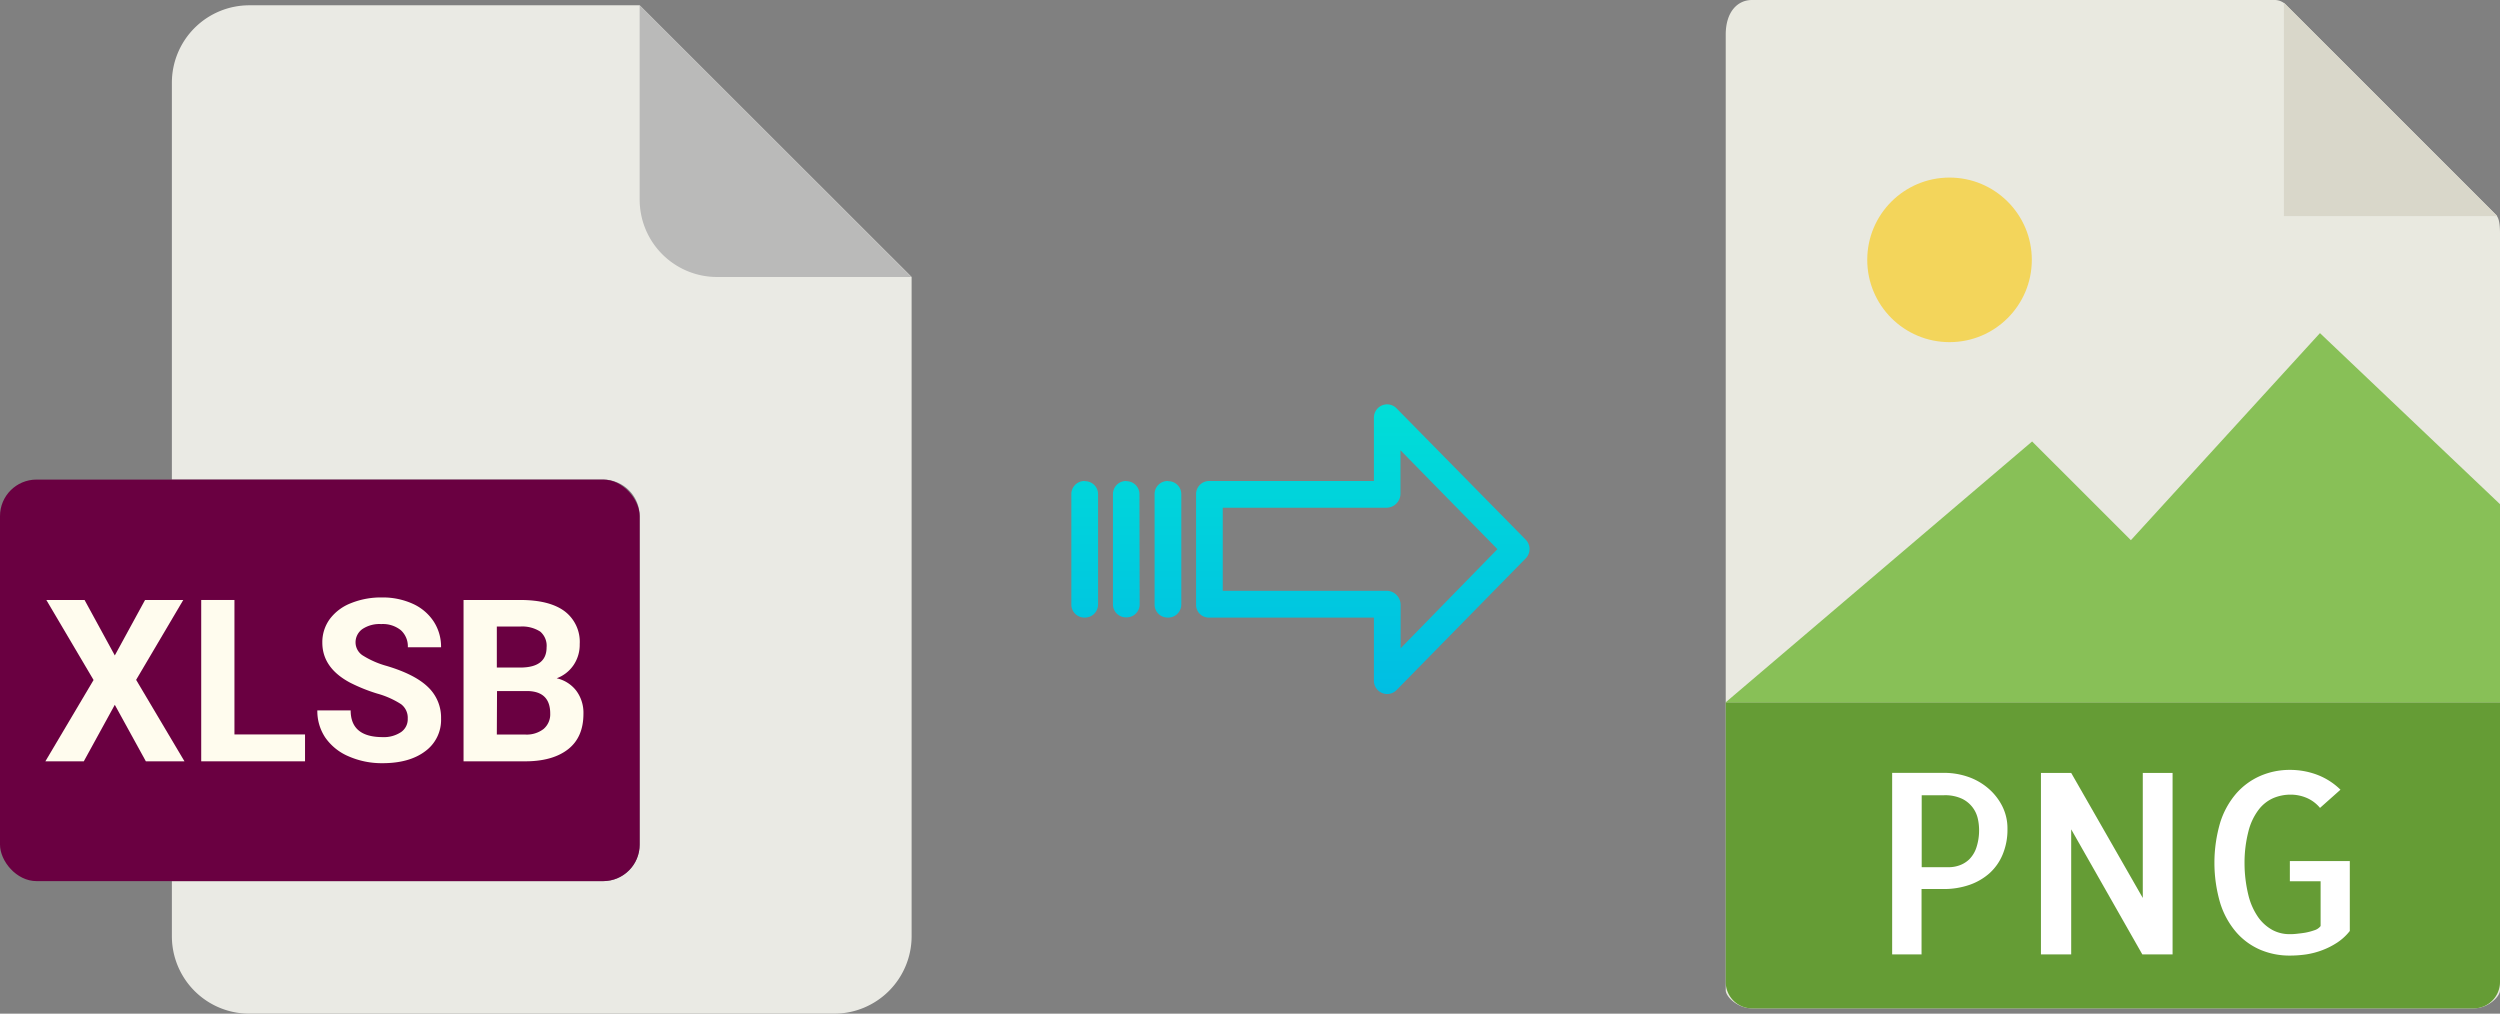 <svg xmlns="http://www.w3.org/2000/svg" xmlns:xlink="http://www.w3.org/1999/xlink" viewBox="0 0 495.85 201.05"><rect x="0" y="0" width="495.85" height="201.05" fill="#808080" stroke="none"/><defs><style>.cls-1{fill:#e9e9e0;}.cls-2{fill:#659c35;}.cls-3{fill:#d9d7ca;}.cls-4{fill:#fff;}.cls-5{fill:#f3d55b;}.cls-6{fill:#88c057;}.cls-7{fill:#eaeae4;}.cls-8{fill:#babab9;}.cls-9{fill:#6a0041;}.cls-10{fill:#fffcee;}.cls-11{fill:url(#linear-gradient);}.cls-12{fill:url(#linear-gradient-2);}.cls-13{fill:url(#linear-gradient-3);}.cls-14{fill:url(#linear-gradient-4);}</style><linearGradient id="linear-gradient" x1="270.28" y1="136.51" x2="270.28" y2="17.31" gradientTransform="matrix(1, 0, 0, -1, 0, 186.59)" gradientUnits="userSpaceOnUse"><stop offset="0" stop-color="#00efd1"/><stop offset="1" stop-color="#00acea"/></linearGradient><linearGradient id="linear-gradient-2" x1="231.63" y1="136.51" x2="231.63" y2="17.31" xlink:href="#linear-gradient"/><linearGradient id="linear-gradient-3" x1="223.38" y1="136.51" x2="223.38" y2="17.31" xlink:href="#linear-gradient"/><linearGradient id="linear-gradient-4" x1="215.14" y1="136.51" x2="215.14" y2="17.31" xlink:href="#linear-gradient"/></defs><title>xlsb to png</title><g id="Layer_2" data-name="Layer 2"><g id="Layer_5_Image" data-name="Layer 5 Image"><path class="cls-1" d="M451.15,0H347.5c-2.88,0-5.22,2.34-5.22,6.88V196.43c0,1.23,2.34,3.57,5.22,3.57H490.62c2.89,0,5.23-2.34,5.23-3.57V46.35c0-2.49-.33-3.29-.92-3.88L453.37.92A3.11,3.11,0,0,0,451.15,0Z"/><path class="cls-2" d="M490.62,200H347.5a5.23,5.23,0,0,1-5.22-5.23V139.29H495.85v55.48A5.23,5.23,0,0,1,490.62,200Z"/><polygon class="cls-3" points="452.99 0.54 452.99 42.86 495.31 42.86 452.99 0.54"/><path class="cls-4" d="M381.15,189.29h-5.86v-36h10.35a14.47,14.47,0,0,1,4.54.73,12.25,12.25,0,0,1,4,2.2,11.39,11.39,0,0,1,2.88,3.54,9.8,9.8,0,0,1,1.1,4.66,12.71,12.71,0,0,1-.93,5,10.29,10.29,0,0,1-2.59,3.74,11.8,11.8,0,0,1-4,2.34,15.49,15.49,0,0,1-5.17.83h-4.35v13Zm0-31.55V172h5.37a6.28,6.28,0,0,0,2.13-.37,5.39,5.39,0,0,0,1.93-1.19,5.9,5.9,0,0,0,1.41-2.32,10.89,10.89,0,0,0,.54-3.69,10,10,0,0,0-.24-2,5.76,5.76,0,0,0-3.13-4,7.92,7.92,0,0,0-3.61-.7h-4.4Z"/><path class="cls-4" d="M430.91,153.3v36h-6l-14.11-24.81v24.81h-6v-36h6L425,178.1V153.3Z"/><path class="cls-4" d="M466.06,170.73v13.92a10.49,10.49,0,0,1-2.51,2.31,15,15,0,0,1-2.93,1.49,15.59,15.59,0,0,1-3.17.84,22.52,22.52,0,0,1-3.25.24,14.77,14.77,0,0,1-5.93-1.17,13.28,13.28,0,0,1-4.74-3.47,16.27,16.27,0,0,1-3.17-5.76,28.37,28.37,0,0,1,0-16,16.26,16.26,0,0,1,3.17-5.74,13.56,13.56,0,0,1,4.76-3.49,14.56,14.56,0,0,1,5.91-1.2,15.18,15.18,0,0,1,5.47,1,13.36,13.36,0,0,1,4.54,2.93l-4.06,3.61a7,7,0,0,0-2.68-2,8.06,8.06,0,0,0-3.13-.63,8.76,8.76,0,0,0-3.44.68,7.42,7.42,0,0,0-2.93,2.32,11.85,11.85,0,0,0-2,4.22,25.07,25.07,0,0,0-.79,6.35,26.91,26.91,0,0,0,.76,6.34,13.08,13.08,0,0,0,1.95,4.4,8.45,8.45,0,0,0,2.84,2.54,7.11,7.11,0,0,0,3.34.82c.36,0,.84,0,1.44-.07s1.21-.13,1.81-.24a11.88,11.88,0,0,0,1.73-.47,2.39,2.39,0,0,0,1.22-.83v-8.88h-6.1v-4h11.91Z"/><circle class="cls-5" cx="386.67" cy="51.54" r="16.32"/><polygon class="cls-6" points="342.28 139.29 381.56 139.29 495.85 139.29 495.85 100 460.14 66.07 422.64 107.14 403.05 87.56 342.28 139.29"/></g><g id="Layer_2-2" data-name="Layer 2"><path class="cls-7" d="M119.62,174.76H34.09v10.93a15.36,15.36,0,0,0,15.36,15.36h116a15.37,15.37,0,0,0,15.36-15.36V54.94L126.87,1.05H49.45A15.36,15.36,0,0,0,34.09,16.41V95.12h85.53a7.25,7.25,0,0,1,7.25,7.24h0v65.16A7.25,7.25,0,0,1,119.62,174.76Z"/><path class="cls-8" d="M180.76,54.94,126.87,1.05V39.58a15.36,15.36,0,0,0,15.36,15.36h38.53Z"/><rect class="cls-9" y="95.12" width="126.87" height="79.64" rx="7.24"/><path class="cls-10" d="M9,151l9.56-16.13L9.19,119h7.58l6,11,6-11h7.58L27,134.84,36.59,151H28.93l-6.16-11.21L16.62,151Z"/><path class="cls-10" d="M46.5,145.67h14V151H39.91V119H46.5Z"/><path class="cls-10" d="M62.94,140.9h6.61q0,5.29,6.33,5.3a6.13,6.13,0,0,0,3.67-1,3.09,3.09,0,0,0,1.32-2.67,3.37,3.37,0,0,0-1.32-2.86,17.17,17.17,0,0,0-4.75-2.11,33.39,33.39,0,0,1-5.42-2.19q-5.46-2.94-5.45-7.93a7.77,7.77,0,0,1,1.46-4.63,9.5,9.5,0,0,1,4.2-3.17,15.81,15.81,0,0,1,6.14-1.14,14.38,14.38,0,0,1,6.11,1.24,9.76,9.76,0,0,1,4.16,3.5,9.15,9.15,0,0,1,1.48,5.14H80.89A4.31,4.31,0,0,0,79.51,125a5.67,5.67,0,0,0-3.89-1.22,6.09,6.09,0,0,0-3.76,1,3.23,3.23,0,0,0-1.34,2.69,3.1,3.1,0,0,0,1.57,2.62,17.73,17.73,0,0,0,4.63,2q5.63,1.69,8.19,4.2a8.33,8.33,0,0,1,2.57,6.24A7.67,7.67,0,0,1,84.34,149q-3.14,2.37-8.46,2.37a16.33,16.33,0,0,1-6.72-1.35,10.71,10.71,0,0,1-4.63-3.71A9.47,9.47,0,0,1,62.94,140.9Z"/><path class="cls-10" d="M103.15,119c3.88,0,6.83.74,8.83,2.23a7.6,7.6,0,0,1,3,6.53,7.18,7.18,0,0,1-1.21,4.14,6.92,6.92,0,0,1-3.36,2.63A6.77,6.77,0,0,1,114.3,137a7.32,7.32,0,0,1,1.42,4.57q0,4.62-3,7T104.38,151H91.94V119Zm-4.61,13.4h4.87q5-.09,5-4a3.68,3.68,0,0,0-1.26-3.13,6.62,6.62,0,0,0-4-1H98.54Zm0,13.29h5.64a5.46,5.46,0,0,0,3.64-1.11,3.81,3.81,0,0,0,1.31-3.06q0-4.4-4.55-4.46h-6Z"/></g><g id="Layer_3" data-name="Layer 3"><path class="cls-11" d="M277,81a2.61,2.61,0,0,0-3.7-.06,2.64,2.64,0,0,0-.8,1.91V95.4h-32.6A2.6,2.6,0,0,0,237.23,98v0l0,22a2.51,2.51,0,0,0,.78,1.8,2.6,2.6,0,0,0,1.87.7h32.62V135a2.63,2.63,0,0,0,1.63,2.45,2.57,2.57,0,0,0,1,.2,2.61,2.61,0,0,0,1.88-.8l25.6-26.1a2.65,2.65,0,0,0,0-3.71Zm.8,47.58v-8.63a2.8,2.8,0,0,0-2.7-2.77H242.52V100.7h32.55a2.8,2.8,0,0,0,2.7-2.77V89.3L297,108.92Z"/><path class="cls-12" d="M231.63,95.4h0A2.6,2.6,0,0,0,229,98v21.93a2.58,2.58,0,0,0,2.58,2.56h.07a2.6,2.6,0,0,0,2.65-2.55V98a2.57,2.57,0,0,0-2.58-2.56Z"/><path class="cls-13" d="M223.39,95.4h0A2.6,2.6,0,0,0,220.74,98v0l0,21.89a2.58,2.58,0,0,0,2.59,2.56h.06a2.59,2.59,0,0,0,2.65-2.55v0L226,98a2.58,2.58,0,0,0-2.58-2.56Z"/><path class="cls-14" d="M215.14,95.4h0A2.6,2.6,0,0,0,212.49,98v21.93a2.58,2.58,0,0,0,2.58,2.56h.07a2.6,2.6,0,0,0,2.65-2.55V98a2.57,2.57,0,0,0-2.58-2.56Z"/></g></g></svg>